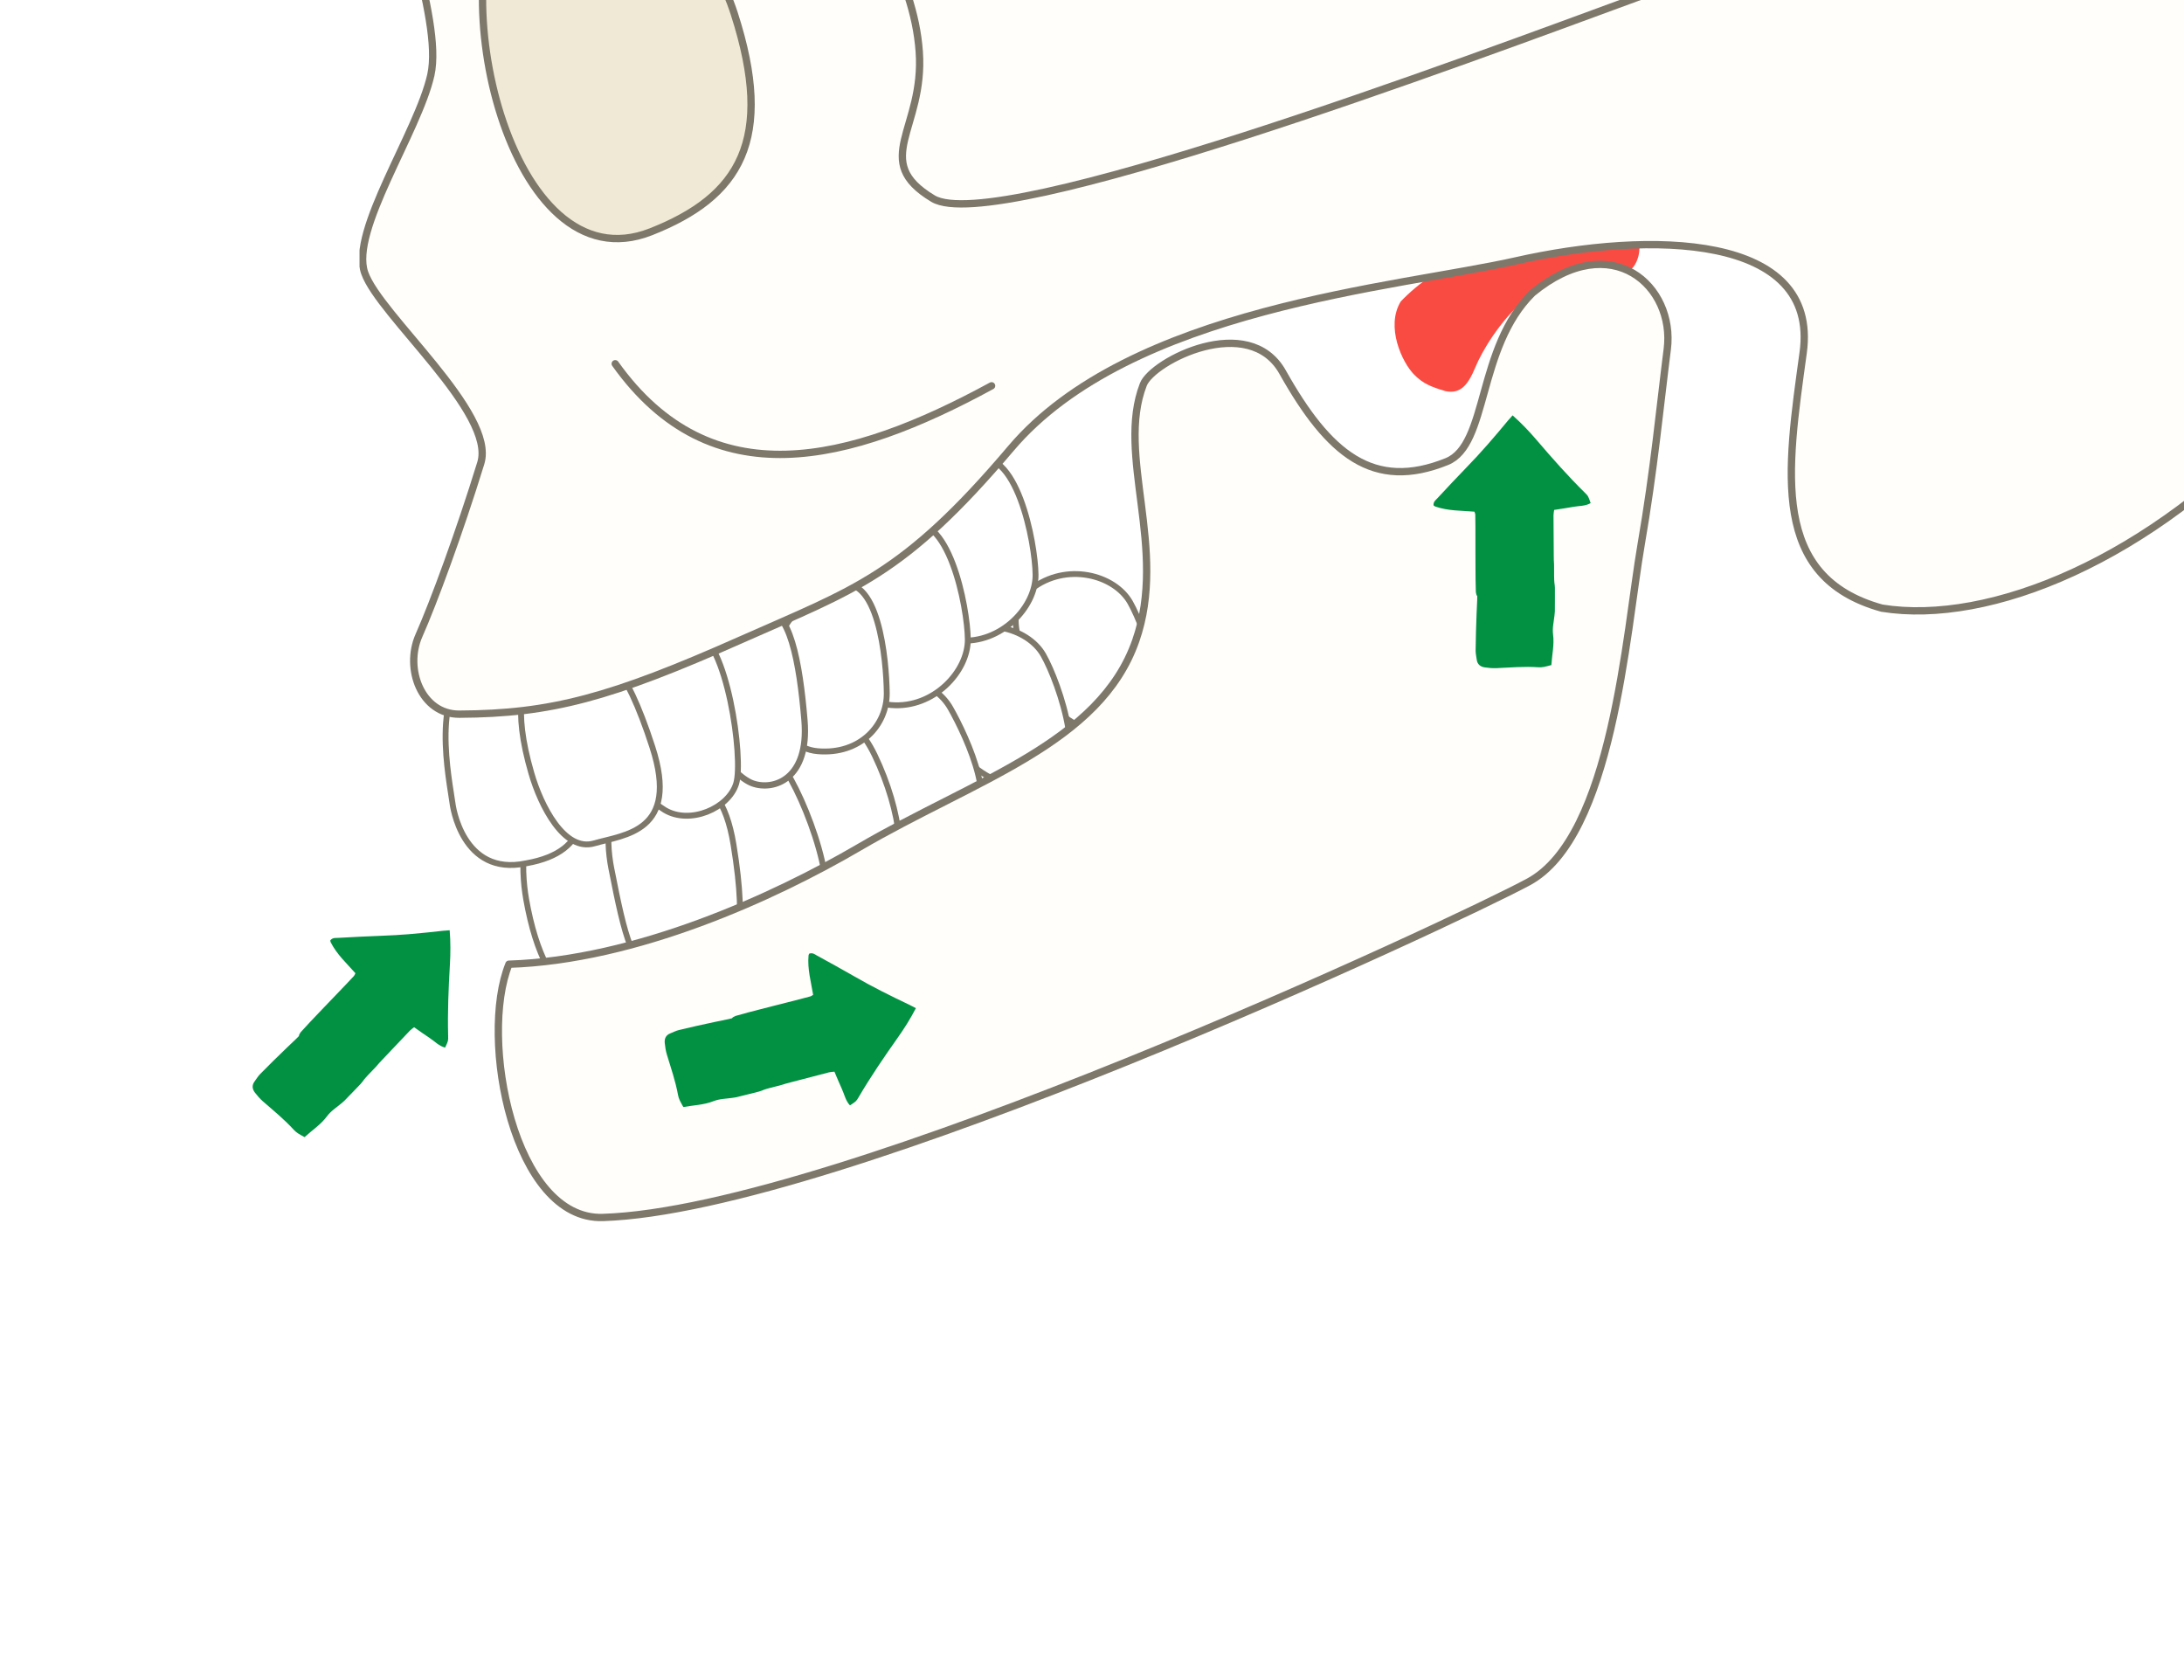 <svg width="650" height="500" viewBox="0 0 650 500" fill="none" xmlns="http://www.w3.org/2000/svg">
<rect x="0" y="0" width="650" height="500" fill="#333333" stroke="none"/>
<g clip-path="url(#clip0_198_2749)">
<rect width="650" height="500" fill="white"/>
<g clip-path="url(#clip1_198_2749)">
<path d="M430.22 116.411C425.78 115.076 423.56 114.186 420.896 111.515C417.293 107.903 412.309 97.174 416.9 89.707C427.556 78.58 444.427 70.568 479.061 65.528C482.898 64.117 487.023 67.898 487.804 72.214C488.586 76.53 485.845 82.216 481.898 81.161C459.56 75.174 443.27 99.255 439.1 109.29C436.88 114.631 434.66 117.301 430.22 116.411Z" fill="#FA4B43"/>
<path d="M156.544 267.349C162.705 302.638 178.583 299.691 183.51 298.528C198.481 294.981 199.022 274.672 195.951 259.155C192.5 241.742 189.233 235.187 168.703 237.368C153.846 238.801 155.129 259.221 156.553 267.349L156.544 267.349Z" fill="white" stroke="#7E786B" stroke-width="1.73" stroke-linecap="round" stroke-linejoin="round"/>
<path d="M308.302 202.048C313.554 216.651 330.735 220.618 337.586 219.035C351.005 215.924 341.042 187.514 336.355 179.274C331.667 171.025 317.274 167.244 306.943 175.302C296.613 183.36 306.48 196.984 308.302 202.048V202.048Z" fill="white" stroke="#7E786B" stroke-width="1.73" stroke-linecap="round" stroke-linejoin="round"/>
<path d="M282.477 217.72C287.73 232.324 304.911 236.291 311.761 234.708C325.18 231.597 315.218 203.186 310.53 194.946C305.843 186.698 291.449 182.917 281.119 190.975C270.788 199.032 280.655 212.657 282.477 217.72V217.72Z" fill="white" stroke="#7E786B" stroke-width="1.73" stroke-linecap="round" stroke-linejoin="round"/>
<path d="M257.915 234.204C263.168 248.808 278.985 248.309 285.836 246.717C299.255 243.606 287.582 219.038 282.895 210.79C278.207 202.541 266.887 199.4 256.557 207.458C246.226 215.516 256.093 229.14 257.915 234.204V234.204Z" fill="white" stroke="#7E786B" stroke-width="1.73" stroke-linecap="round" stroke-linejoin="round"/>
<path d="M236.68 249.687C244.038 258.686 255.858 264.895 263.221 262.61C270.584 260.324 268.355 241.456 260.342 224.787C253.592 210.758 244.644 211.231 239.587 215.708C234.53 220.184 227.823 238.854 236.68 249.687V249.687Z" fill="white" stroke="#7E786B" stroke-width="1.73" stroke-linecap="round" stroke-linejoin="round"/>
<path d="M213.999 269.015C220.809 277.344 236.834 279.39 243.895 272.343C250.956 265.296 237.322 231.701 231.671 226.663C226.019 221.625 213.68 222.815 209.523 230.895C205.366 238.975 203.884 256.64 214.007 269.015L213.999 269.015Z" fill="white" stroke="#7E786B" stroke-width="1.73" stroke-linecap="round" stroke-linejoin="round"/>
<path d="M181.984 258.64C185.937 278.815 188.184 288.526 196.714 292.163C205.245 295.799 207.715 290.38 213.336 288.038C218.956 285.688 222.679 278.074 218.311 251.388C213.951 224.702 198.981 232.488 189.867 234.734C180.752 236.988 180.005 248.599 181.976 258.639L181.984 258.64Z" fill="white" stroke="#7E786B" stroke-width="1.73" stroke-linecap="round" stroke-linejoin="round"/>
<path d="M134.703 239.261C133.857 232.645 127.57 203.707 141.963 198.545C156.355 193.392 169.335 207.202 171.984 222.56C174.954 239.797 176.654 253.386 156.592 256.932C137.393 260.98 134.703 239.261 134.703 239.261V239.261Z" fill="white" stroke="#7E786B" stroke-width="1.75" stroke-linecap="round" stroke-linejoin="round"/>
<path d="M273.368 167.344C270.61 152.148 283.133 139.333 289.682 136.892C302.518 132.105 308.102 161.511 308.204 171.035C308.305 180.559 298.041 191.682 285.375 190.602C272.708 189.522 274.316 172.608 273.36 167.344H273.368Z" fill="white" stroke="#7E786B" stroke-width="1.75" stroke-linecap="round" stroke-linejoin="round"/>
<path d="M253.205 186.572C250.446 171.375 262.969 158.56 269.518 156.119C282.354 151.332 287.939 180.738 288.04 190.262C288.142 199.786 277.878 210.909 265.211 209.829C252.545 208.749 254.152 191.835 253.196 186.572H253.205Z" fill="white" stroke="#7E786B" stroke-width="1.75" stroke-linecap="round" stroke-linejoin="round"/>
<path d="M231.357 200.314C228.599 185.117 242.171 176.818 248.72 174.377C261.556 169.589 263.807 196.708 263.917 206.232C264.018 215.757 256.039 224.652 243.364 223.563C230.697 222.483 232.305 205.569 231.349 200.305L231.357 200.314Z" fill="white" stroke="#7E786B" stroke-width="1.75" stroke-linecap="round" stroke-linejoin="round"/>
<path d="M208.528 199.718C211.854 187.192 219.875 182.719 227.431 181.716C234.996 180.712 237.982 196.946 239.429 214.43C240.876 231.914 230.215 235.409 223.937 233.121C217.65 230.834 204.535 214.804 208.528 199.718V199.718Z" fill="white" stroke="#7E786B" stroke-width="1.86" stroke-linecap="round" stroke-linejoin="round"/>
<path d="M183.364 207.346C185.006 196.572 197.503 186.019 206.912 188.051C216.321 190.084 221.373 225.885 219.088 233.24C216.804 240.596 205.305 245.562 197.825 241.055C190.345 236.548 180.927 223.342 183.364 207.346Z" fill="white" stroke="#7E786B" stroke-width="1.75" stroke-linecap="round" stroke-linejoin="round"/>
<path d="M158.141 230.102C152.514 210.629 155.281 201.963 161.077 194.531C166.873 187.107 167.389 193.8 173.337 193.017C179.286 192.235 185.953 196.98 194.152 222.304C202.352 247.629 185.818 248.377 176.866 250.988C167.914 253.598 160.941 239.797 158.141 230.102Z" fill="white" stroke="#7E786B" stroke-width="1.75" stroke-linecap="round" stroke-linejoin="round"/>
<path d="M398.047 -328.469C578.994 -336.675 743.043 -261.153 747.942 -78.899C752.842 103.354 623.788 191.309 560.074 180.986C526.846 171.759 531.754 140.567 536.653 104.995C541.552 69.424 491.181 68.599 451.159 77.63C416.044 85.556 336.346 91.534 300.859 133.458C268.714 171.436 254.203 175.45 220.518 190.408C181.655 207.67 163.937 212.416 136.708 212.543C125.412 212.594 120.327 198.988 124.684 189.141C129.042 179.293 136.708 158.535 143.088 137.837C147.699 122.888 112.889 93.77 108.532 81.185C104.174 68.599 124.405 39.321 128.221 22.355C132.037 5.39 115.148 -35.113 115.698 -52.623C116.24 -70.149 183.398 -318.732 398.047 -328.469Z" fill="#FFFEFA" stroke="#7E786B" stroke-width="2.18" stroke-linecap="round" stroke-linejoin="round"/>
<path d="M289.978 -132.388C267.047 -107.761 239.277 -60.148 248.263 -43.728C257.249 -27.307 271.955 -7.604 273.588 15.382C275.221 38.368 258.882 47.816 277.675 59.1C296.459 70.385 436.555 17.84 488.017 -1.039" stroke="#7E786B" stroke-width="2.18" stroke-linecap="round" stroke-linejoin="round"/>
<path d="M151.642 -32.324C166.264 -51.288 207.056 -31.576 218.53 4.055C230.646 41.676 220.163 58.556 193.721 68.982C151.321 85.709 131.225 -5.835 151.642 -32.324Z" fill="#F0E9D5" stroke="#7E786B" stroke-width="2.18" stroke-linecap="round" stroke-linejoin="round"/>
<path d="M183.102 108.252C211.668 148.373 252.815 137.829 295.114 114.817" stroke="#7E786B" stroke-width="2.18" stroke-linecap="round" stroke-linejoin="round"/>
<path d="M151.468 286.969C142.51 309.011 152.857 363.144 179.399 362.328C249.56 360.163 432.95 274.317 454.905 262.473C479.944 248.972 483.891 188.376 488.428 162.096C492.294 139.704 493.966 121.586 496.211 103.917C498.582 85.301 479.78 67.692 456.1 87.174C439.529 103.526 442.999 132.355 430.611 137.366C408.722 146.208 395.399 135.102 381.74 110.765C371.683 92.843 343.008 107.408 340.276 114.426C332.096 135.471 347.611 163.249 338.021 190.677C327.314 221.319 290.216 231.981 255.648 252.198C230.343 266.999 189.281 285.759 151.46 286.96L151.468 286.969Z" fill="#FFFEFA" stroke="#7E786B" stroke-width="2.18" stroke-linecap="round" stroke-linejoin="round"/>
</g>
<g clip-path="url(#clip2_198_2749)">
<path d="M105.772 289.636C103.177 286.695 100.235 284.017 98.434 280.451C98.316 280.218 98.327 279.92 98.312 279.835C99.036 279.006 99.815 279.16 100.524 279.124C104.744 278.904 108.962 278.642 113.185 278.51C119.437 278.314 125.65 277.71 131.855 277.003C132.482 276.931 133.116 276.903 133.833 276.849C134.113 280.343 134.096 283.73 133.898 287.117C133.485 294.18 133.188 301.244 133.379 308.324C133.418 309.783 133.398 309.782 132.476 311.777C130.638 311.315 129.375 309.896 127.86 308.909C126.331 307.912 124.856 306.829 123.247 305.708C122.794 306.071 122.343 306.355 121.986 306.73C119.266 309.579 116.572 312.454 113.854 315.303C111.828 317.425 112.933 316.429 110.889 318.531C106.482 323.064 109.621 320.346 105.17 324.836C101.688 328.348 103.355 327.005 99.451 330.081C98.665 330.7 97.911 331.409 97.32 332.21C95.491 334.684 92.937 336.322 90.65 338.416C89.911 338 89.266 337.683 88.67 337.286C88.214 336.982 87.779 336.62 87.411 336.213C84.618 333.131 81.394 330.525 78.277 327.798C77.383 327.016 76.585 326.1 75.862 325.157C75.07 324.125 74.912 322.981 75.757 321.855C76.305 321.125 76.768 320.311 77.403 319.669C79.98 317.063 82.574 314.472 85.227 311.944C90.998 306.442 87.973 309.442 89.483 307.2C91.207 305.299 92.956 303.419 94.738 301.573C97.668 298.543 97.492 298.654 100.431 295.631C102.092 293.923 103.723 292.185 105.352 290.446C105.527 290.261 105.601 289.98 105.775 289.637L105.772 289.636Z" fill="#029143"/>
</g>
<g clip-path="url(#clip3_198_2749)">
<path d="M242.007 296.056C241.358 292.188 240.277 288.36 240.634 284.381C240.657 284.12 240.824 283.873 240.856 283.793C241.909 283.472 242.488 284.015 243.109 284.359C246.808 286.403 250.527 288.411 254.181 290.532C259.591 293.671 265.184 296.442 270.826 299.123C271.396 299.394 271.948 299.705 272.586 300.038C270.976 303.152 269.171 306.018 267.212 308.789C263.128 314.565 259.141 320.404 255.559 326.515C254.821 327.773 254.804 327.762 252.968 328.968C251.652 327.604 251.33 325.732 250.566 324.093C249.795 322.438 249.115 320.739 248.343 318.937C247.766 319.006 247.233 319.009 246.732 319.138C242.916 320.118 239.11 321.134 235.297 322.115C232.456 322.846 233.92 322.584 231.074 323.288C224.936 324.806 229.037 324.159 222.886 325.616C218.073 326.756 220.198 326.498 215.258 327.045C214.264 327.155 213.249 327.358 212.324 327.725C209.464 328.858 206.429 328.898 203.381 329.466C202.974 328.723 202.594 328.112 202.298 327.461C202.072 326.962 201.894 326.424 201.796 325.884C201.055 321.792 199.696 317.875 198.492 313.912C198.147 312.776 197.954 311.577 197.839 310.393C197.713 309.099 198.182 308.045 199.495 307.536C200.346 307.206 201.169 306.76 202.049 306.55C205.613 305.701 209.185 304.872 212.774 304.13C220.581 302.511 216.427 303.458 218.894 302.354C221.363 301.651 223.841 300.979 226.33 300.355C230.419 299.332 230.211 299.333 234.304 298.322C236.617 297.75 238.919 297.137 241.222 296.522C241.468 296.457 241.679 296.258 242.009 296.059L242.007 296.056Z" fill="#029143"/>
</g>
<g clip-path="url(#clip4_198_2749)">
<path d="M438.813 152.278C434.904 151.957 430.927 152.065 427.157 150.743C426.911 150.656 426.712 150.434 426.642 150.384C426.59 149.284 427.258 148.855 427.744 148.338C430.634 145.255 433.493 142.142 436.446 139.12C440.818 134.647 444.878 129.905 448.862 125.095C449.264 124.609 449.702 124.15 450.181 123.614C452.804 125.938 455.139 128.392 457.344 130.971C461.941 136.348 466.622 141.648 471.666 146.62C472.705 147.644 472.69 147.658 473.409 149.734C471.763 150.675 469.869 150.527 468.093 150.865C466.299 151.207 464.486 151.448 462.549 151.755C462.474 152.331 462.346 152.848 462.348 153.366C462.361 157.305 462.412 161.244 462.426 165.182C462.437 168.115 462.543 166.631 462.527 169.564C462.491 175.886 462.87 171.751 462.773 178.072C462.697 183.018 462.968 180.894 462.285 185.817C462.147 186.808 462.095 187.842 462.224 188.829C462.62 191.879 461.914 194.831 461.716 197.925C460.896 198.137 460.21 198.356 459.506 198.483C458.967 198.58 458.402 198.62 457.855 198.582C453.705 198.295 449.575 198.651 445.438 198.845C444.251 198.901 443.041 198.794 441.866 198.615C440.58 198.419 439.674 197.705 439.503 196.307C439.392 195.402 439.161 194.494 439.174 193.59C439.226 189.926 439.3 186.26 439.461 182.599C439.809 174.633 439.708 178.892 439.242 176.23C439.167 173.664 439.125 171.097 439.131 168.531C439.143 164.316 439.093 164.518 439.117 160.302C439.131 157.92 439.102 155.537 439.071 153.154C439.069 152.899 438.928 152.646 438.816 152.277L438.813 152.278Z" fill="#029143"/>
</g>
</g>
<defs>
<clipPath id="clip0_198_2749">
<rect width="650" height="500" fill="white"/>
</clipPath>
<clipPath id="clip1_198_2749">
<rect width="642" height="705" fill="white" transform="translate(107 -330)"/>
</clipPath>
<clipPath id="clip2_198_2749">
<rect width="46.823" height="75.49" fill="white" transform="translate(96.82 346.85) rotate(-134.502)"/>
</clipPath>
<clipPath id="clip3_198_2749">
<rect width="46.823" height="75.49" fill="white" transform="translate(204.159 339.887) rotate(-102.584)"/>
</clipPath>
<clipPath id="clip4_198_2749">
<rect width="46.823" height="75.49" fill="white" transform="translate(472.009 199.73) rotate(-178.371)"/>
</clipPath>
</defs>
</svg>
